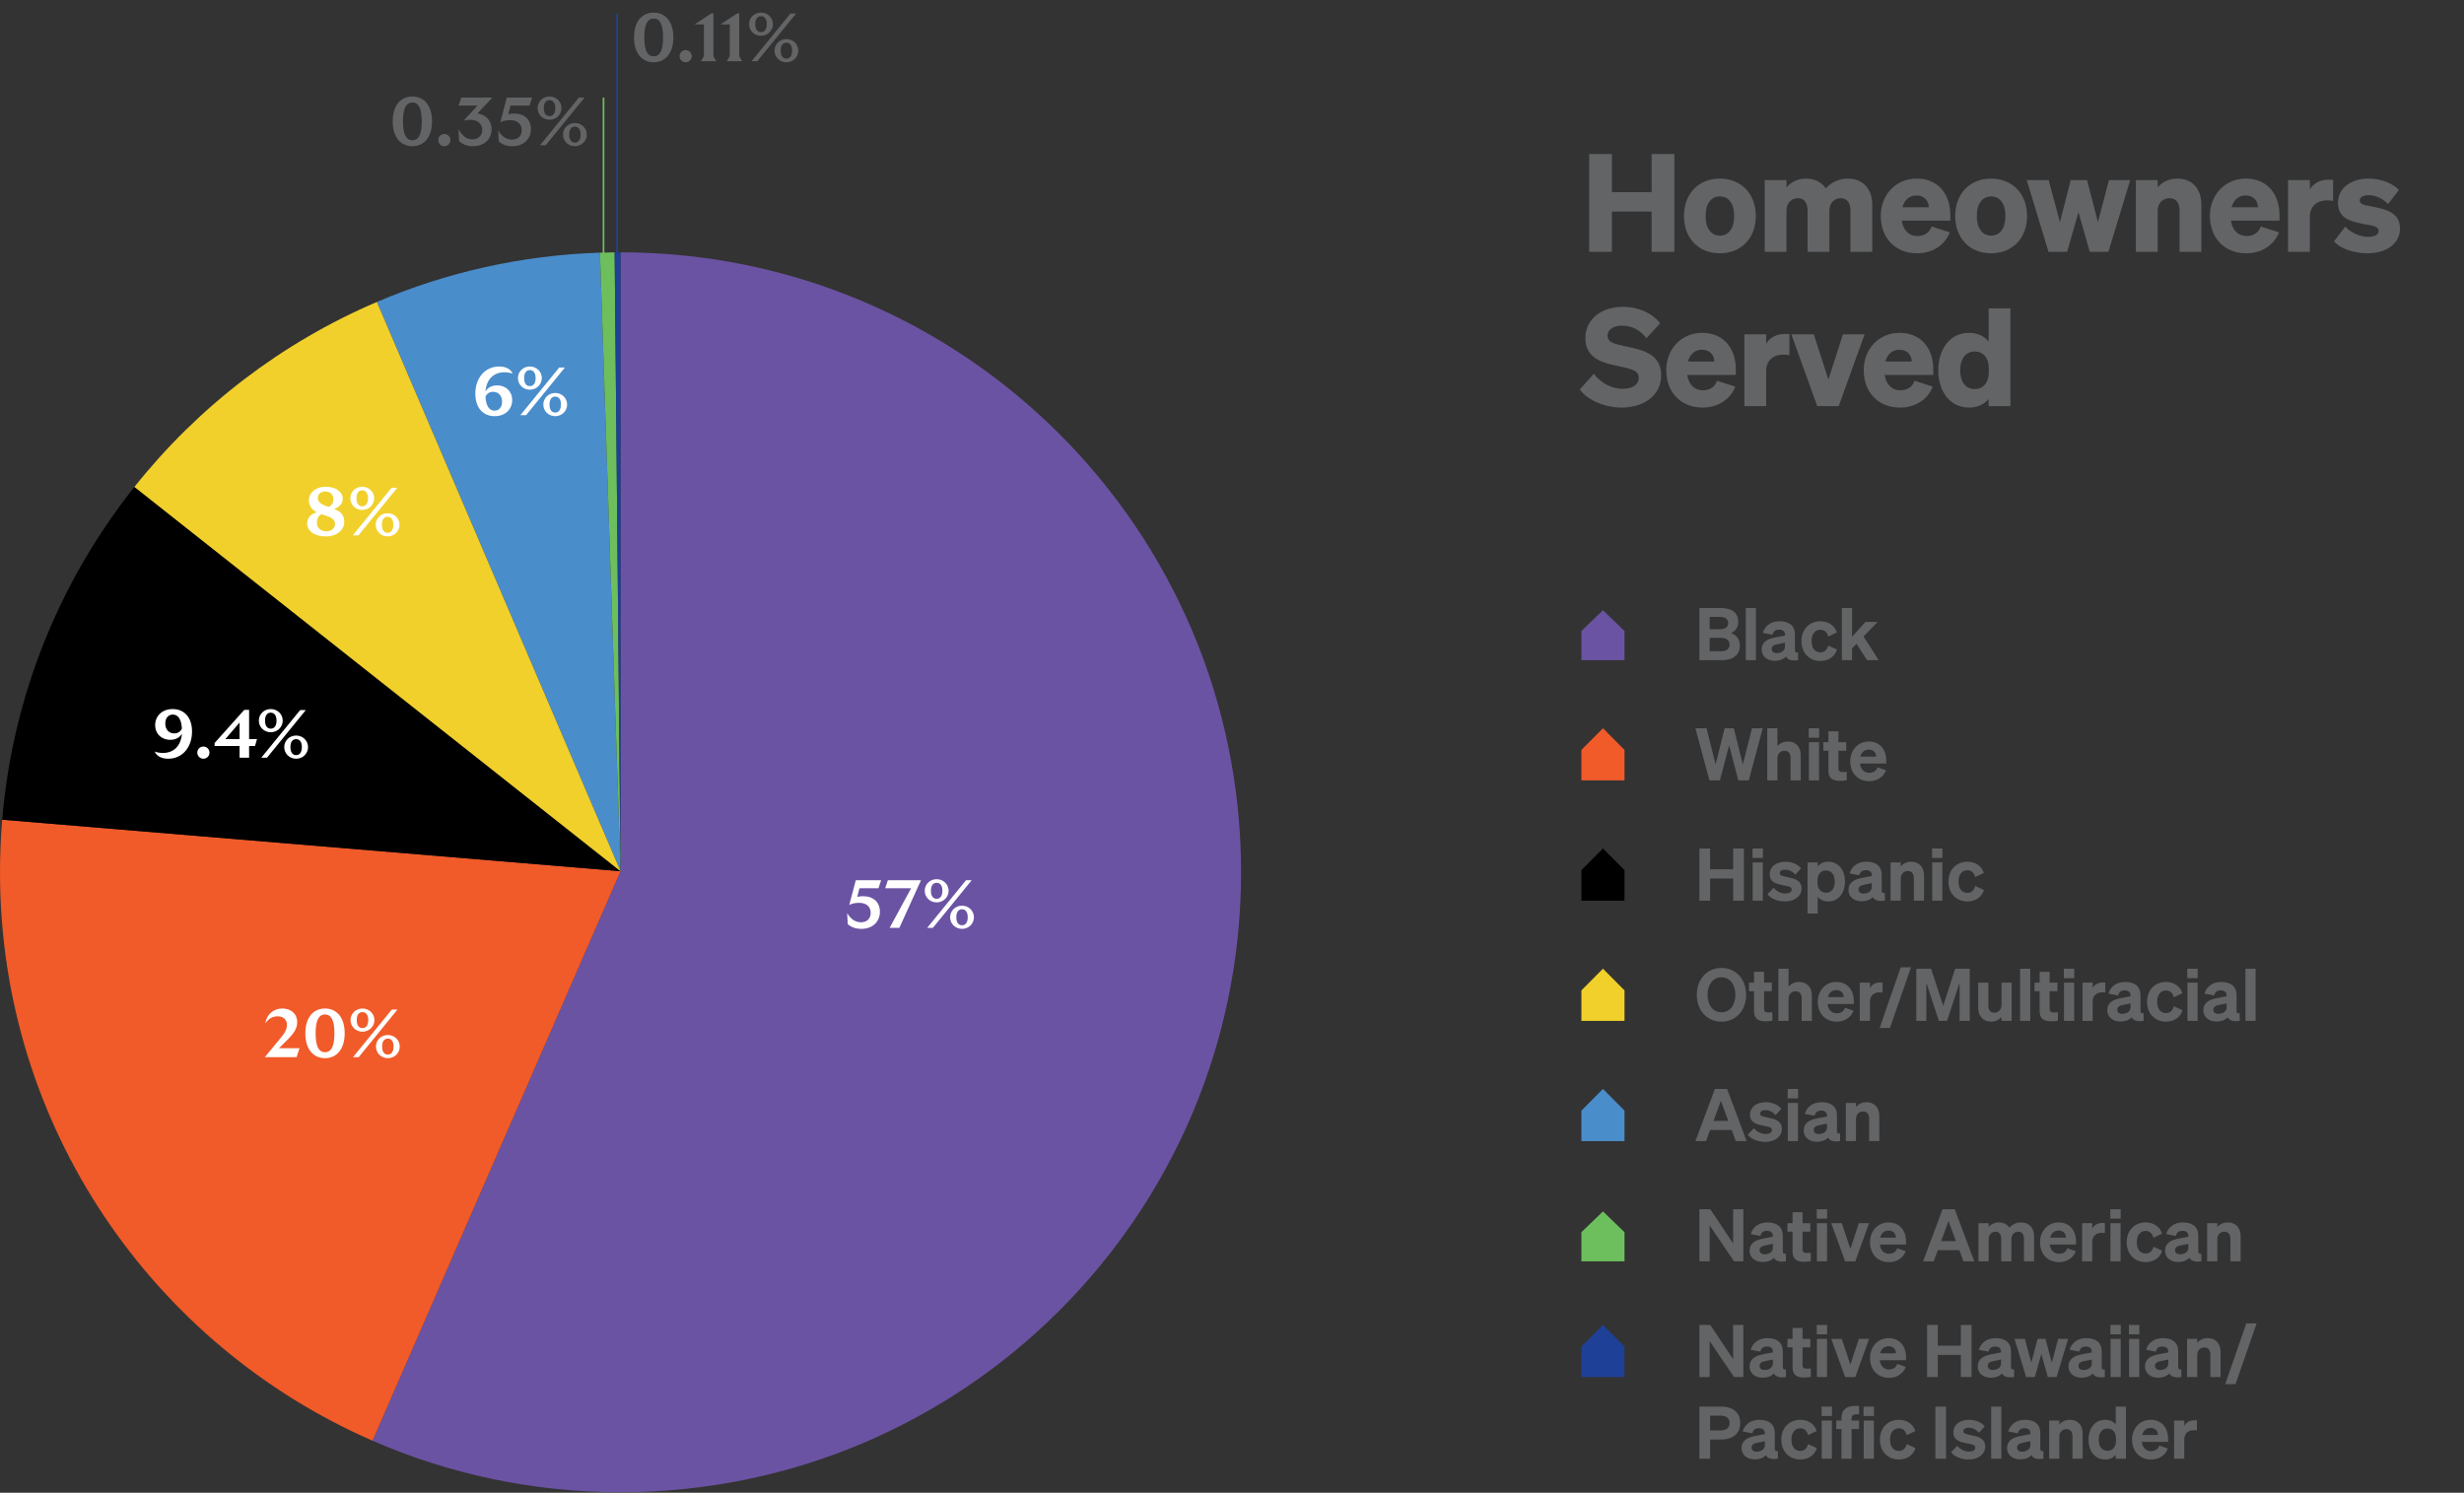 <svg width="1086" height="658" viewBox="0 0 1086 658" fill="none" xmlns="http://www.w3.org/2000/svg">
<rect x="0" y="0" width="1086" height="658" fill="#333333" stroke="none"/>
<path d="M697 593.558V607H716V593.558L706.5 584L697 593.558Z" fill="#1F4097"/>
<path d="M768.376 584.024V607H764.28L753.528 591.16V607H749.016V584.024H753.784L763.864 599.096V584.024H768.376ZM776.838 607.288C773.542 607.288 771.11 605.304 771.11 602.328C771.11 598.968 773.798 597.56 777.19 596.952L781.382 596.152V595.896C781.382 594.456 780.646 593.56 778.79 593.56C777.126 593.56 776.262 594.296 775.878 595.8L771.622 595C772.39 592.152 774.95 589.848 778.95 589.848C783.206 589.848 785.766 591.8 785.766 595.704V602.584C785.766 603.48 786.15 603.768 787.142 603.64V607C784.294 607.416 782.566 606.84 781.83 605.432C780.742 606.616 779.046 607.288 776.838 607.288ZM781.382 601.016V599.288L778.086 599.96C776.614 600.248 775.526 600.728 775.526 602.072C775.526 603.224 776.39 603.896 777.734 603.896C779.622 603.896 781.382 602.904 781.382 601.016ZM790.054 602.616V593.912H787.814V590.168H790.054V585.368H794.47V590.168H797.894V593.912H794.47V601.688C794.47 603.128 795.27 603.32 796.582 603.32C797.222 603.32 797.542 603.288 798.118 603.224V606.936C797.318 607.096 796.358 607.192 795.238 607.192C791.846 607.192 790.054 606.072 790.054 602.616ZM800.73 588.184V584.024H805.306V588.184H800.73ZM805.274 590.168V607H800.794V590.168H805.274ZM817.718 607H813.238L807.126 590.168H811.766L815.542 601.56L819.286 590.168H823.798L817.718 607ZM832.56 607.352C827.6 607.352 824.208 603.8 824.208 598.584C824.208 593.624 827.632 589.848 832.4 589.848C837.392 589.848 840.08 593.56 840.08 598.264V599.576H828.496C828.816 602.136 830.384 603.672 832.592 603.672C834.32 603.672 835.696 602.84 836.208 601.208L839.984 602.552C838.768 605.624 835.92 607.352 832.56 607.352ZM832.368 593.432C830.576 593.432 829.2 594.488 828.656 596.536H835.632C835.6 594.872 834.544 593.432 832.368 593.432ZM864.24 584.024H868.944V607H864.24V597.24H854.064V607H849.36V584.024H854.064V593.176H864.24V584.024ZM877.401 607.288C874.105 607.288 871.673 605.304 871.673 602.328C871.673 598.968 874.361 597.56 877.753 596.952L881.945 596.152V595.896C881.945 594.456 881.209 593.56 879.353 593.56C877.689 593.56 876.825 594.296 876.441 595.8L872.185 595C872.953 592.152 875.513 589.848 879.513 589.848C883.769 589.848 886.329 591.8 886.329 595.704V602.584C886.329 603.48 886.713 603.768 887.705 603.64V607C884.857 607.416 883.129 606.84 882.393 605.432C881.305 606.616 879.609 607.288 877.401 607.288ZM881.945 601.016V599.288L878.649 599.96C877.177 600.248 876.089 600.728 876.089 602.072C876.089 603.224 876.953 603.896 878.297 603.896C880.185 603.896 881.945 602.904 881.945 601.016ZM898.051 590.168H901.539L904.323 600.696L907.139 590.168H911.523L906.435 607H902.563L899.715 596.824L896.867 607H892.995L887.907 590.168H892.451L895.299 600.696L898.051 590.168ZM917.401 607.288C914.105 607.288 911.673 605.304 911.673 602.328C911.673 598.968 914.361 597.56 917.753 596.952L921.945 596.152V595.896C921.945 594.456 921.209 593.56 919.353 593.56C917.689 593.56 916.825 594.296 916.441 595.8L912.185 595C912.953 592.152 915.513 589.848 919.513 589.848C923.769 589.848 926.329 591.8 926.329 595.704V602.584C926.329 603.48 926.713 603.768 927.705 603.64V607C924.857 607.416 923.129 606.84 922.393 605.432C921.305 606.616 919.609 607.288 917.401 607.288ZM921.945 601.016V599.288L918.649 599.96C917.177 600.248 916.089 600.728 916.089 602.072C916.089 603.224 916.953 603.896 918.297 603.896C920.185 603.896 921.945 602.904 921.945 601.016ZM930.167 588.184V584.024H934.743V588.184H930.167ZM934.711 590.168V607H930.231V590.168H934.711ZM938.323 588.184V584.024H942.899V588.184H938.323ZM942.867 590.168V607H938.387V590.168H942.867ZM951.12 607.288C947.824 607.288 945.392 605.304 945.392 602.328C945.392 598.968 948.08 597.56 951.472 596.952L955.664 596.152V595.896C955.664 594.456 954.928 593.56 953.072 593.56C951.408 593.56 950.544 594.296 950.16 595.8L945.904 595C946.672 592.152 949.232 589.848 953.232 589.848C957.488 589.848 960.048 591.8 960.048 595.704V602.584C960.048 603.48 960.432 603.768 961.424 603.64V607C958.576 607.416 956.848 606.84 956.112 605.432C955.024 606.616 953.328 607.288 951.12 607.288ZM955.664 601.016V599.288L952.368 599.96C950.896 600.248 949.808 600.728 949.808 602.072C949.808 603.224 950.672 603.896 952.016 603.896C953.904 603.896 955.664 602.904 955.664 601.016ZM963.95 607V590.168H968.43V591.896C969.358 590.808 970.894 589.848 973.038 589.848C976.558 589.848 978.702 592.248 978.702 595.896V607H974.222V597.176C974.222 595.288 973.454 593.944 971.534 593.944C969.966 593.944 968.43 595.064 968.43 597.272V607H963.95ZM980.758 610.136L990.038 583.384H994.582L985.302 610.136H980.758ZM753.72 634.552V643H749.016V620.024H758.424C763.704 620.024 767 622.52 767 627.288C767 632.024 763.704 634.552 758.424 634.552H753.72ZM753.72 630.552H758.168C760.92 630.552 762.328 629.336 762.328 627.288C762.328 625.208 760.92 624.024 758.168 624.024H753.72V630.552ZM773.307 643.288C770.011 643.288 767.579 641.304 767.579 638.328C767.579 634.968 770.267 633.56 773.659 632.952L777.851 632.152V631.896C777.851 630.456 777.115 629.56 775.259 629.56C773.595 629.56 772.731 630.296 772.347 631.8L768.091 631C768.859 628.152 771.419 625.848 775.419 625.848C779.675 625.848 782.235 627.8 782.235 631.704V638.584C782.235 639.48 782.619 639.768 783.611 639.64V643C780.763 643.416 779.035 642.84 778.299 641.432C777.211 642.616 775.515 643.288 773.307 643.288ZM777.851 637.016V635.288L774.555 635.96C773.083 636.248 771.995 636.728 771.995 638.072C771.995 639.224 772.859 639.896 774.203 639.896C776.091 639.896 777.851 638.904 777.851 637.016ZM789.562 634.584C789.562 637.752 791.13 639.576 793.498 639.576C795.354 639.576 796.474 638.296 796.89 636.568L800.762 638.296C799.994 641.048 797.37 643.352 793.466 643.352C788.57 643.352 785.114 639.8 785.114 634.584C785.114 629.4 788.57 625.848 793.466 625.848C797.338 625.848 799.898 628.088 800.698 630.808L796.89 632.6C796.474 630.872 795.354 629.592 793.498 629.592C791.13 629.592 789.562 631.448 789.562 634.584ZM802.855 624.184V620.024H807.431V624.184H802.855ZM807.399 626.168V643H802.919V626.168H807.399ZM819.395 619.768V623.448C818.979 623.416 818.723 623.416 818.243 623.416C816.835 623.416 816.099 623.832 816.099 625.496V626.168H819.363V629.912H816.099V643H811.619V629.912H809.347V626.168H811.619V625.24C811.619 621.688 813.539 619.704 817.667 619.704C818.307 619.704 818.691 619.704 819.395 619.768ZM821.355 624.184V620.024H825.931V624.184H821.355ZM825.899 626.168V643H821.419V626.168H825.899ZM833.031 634.584C833.031 637.752 834.599 639.576 836.967 639.576C838.823 639.576 839.943 638.296 840.359 636.568L844.231 638.296C843.463 641.048 840.839 643.352 836.935 643.352C832.039 643.352 828.583 639.8 828.583 634.584C828.583 629.4 832.039 625.848 836.935 625.848C840.807 625.848 843.367 628.088 844.167 630.808L840.359 632.6C839.943 630.872 838.823 629.592 836.967 629.592C834.599 629.592 833.031 631.448 833.031 634.584ZM857.72 620.024V643H853.016V620.024H857.72ZM859.911 640.152L862.695 637.304C863.847 638.872 865.895 639.864 867.783 639.864C869.287 639.864 870.599 639.352 870.599 638.136C870.599 636.856 869.351 636.696 866.663 636.184C863.943 635.64 860.935 634.936 860.935 631.32C860.935 628.088 863.783 625.848 867.815 625.848C870.791 625.848 873.447 627.064 874.759 628.76L872.199 631.576C871.079 630.136 869.447 629.336 867.687 629.336C866.279 629.336 865.351 629.944 865.351 630.872C865.351 631.96 866.471 632.152 868.551 632.568C871.495 633.176 874.983 633.848 874.983 637.656C874.983 641.176 871.719 643.352 867.687 643.352C864.647 643.352 861.447 642.232 859.911 640.152ZM882.086 620.024V643H877.606V620.024H882.086ZM890.338 643.288C887.042 643.288 884.61 641.304 884.61 638.328C884.61 634.968 887.298 633.56 890.69 632.952L894.882 632.152V631.896C894.882 630.456 894.146 629.56 892.29 629.56C890.626 629.56 889.762 630.296 889.378 631.8L885.122 631C885.89 628.152 888.45 625.848 892.45 625.848C896.706 625.848 899.266 627.8 899.266 631.704V638.584C899.266 639.48 899.65 639.768 900.642 639.64V643C897.794 643.416 896.066 642.84 895.33 641.432C894.242 642.616 892.546 643.288 890.338 643.288ZM894.882 637.016V635.288L891.586 635.96C890.114 636.248 889.026 636.728 889.026 638.072C889.026 639.224 889.89 639.896 891.234 639.896C893.122 639.896 894.882 638.904 894.882 637.016ZM903.169 643V626.168H907.649V627.896C908.577 626.808 910.113 625.848 912.257 625.848C915.777 625.848 917.921 628.248 917.921 631.896V643H913.441V633.176C913.441 631.288 912.673 629.944 910.753 629.944C909.185 629.944 907.649 631.064 907.649 633.272V643H903.169ZM927.816 643.352C923.176 643.352 920.488 639.384 920.488 634.584C920.488 629.816 923.176 625.848 927.816 625.848C929.928 625.848 931.528 626.68 932.52 627.896V620.024H937V643H932.52V641.272C931.528 642.52 929.928 643.352 927.816 643.352ZM932.616 634.136C932.616 631.256 931.016 629.688 928.872 629.688C926.344 629.688 925 631.704 925 634.584C925 637.496 926.344 639.512 928.872 639.512C931.016 639.512 932.616 637.912 932.616 635.064V634.136ZM948.06 643.352C943.1 643.352 939.708 639.8 939.708 634.584C939.708 629.624 943.132 625.848 947.9 625.848C952.892 625.848 955.58 629.56 955.58 634.264V635.576H943.996C944.316 638.136 945.884 639.672 948.092 639.672C949.82 639.672 951.196 638.84 951.708 637.208L955.484 638.552C954.268 641.624 951.42 643.352 948.06 643.352ZM947.868 629.432C946.076 629.432 944.7 630.488 944.156 632.536H951.132C951.1 630.872 950.044 629.432 947.868 629.432ZM968.279 626.136V630.52C967.767 630.456 967.383 630.424 966.839 630.424C964.503 630.424 962.711 631.864 962.711 634.456V643H958.231V626.168H962.711V628.536C963.447 627.064 965.111 626.072 967.191 626.072C967.639 626.072 967.959 626.104 968.279 626.136Z" fill="#636466"/>
<path d="M697 543.143V556H716V543.143L706.5 534L697 543.143Z" fill="#6DBF5D"/>
<path d="M768.376 533.024V556H764.28L753.528 540.16V556H749.016V533.024H753.784L763.864 548.096V533.024H768.376ZM776.838 556.288C773.542 556.288 771.11 554.304 771.11 551.328C771.11 547.968 773.798 546.56 777.19 545.952L781.382 545.152V544.896C781.382 543.456 780.646 542.56 778.79 542.56C777.126 542.56 776.262 543.296 775.878 544.8L771.622 544C772.39 541.152 774.95 538.848 778.95 538.848C783.206 538.848 785.766 540.8 785.766 544.704V551.584C785.766 552.48 786.15 552.768 787.142 552.64V556C784.294 556.416 782.566 555.84 781.83 554.432C780.742 555.616 779.046 556.288 776.838 556.288ZM781.382 550.016V548.288L778.086 548.96C776.614 549.248 775.526 549.728 775.526 551.072C775.526 552.224 776.39 552.896 777.734 552.896C779.622 552.896 781.382 551.904 781.382 550.016ZM790.054 551.616V542.912H787.814V539.168H790.054V534.368H794.47V539.168H797.894V542.912H794.47V550.688C794.47 552.128 795.27 552.32 796.582 552.32C797.222 552.32 797.542 552.288 798.118 552.224V555.936C797.318 556.096 796.358 556.192 795.238 556.192C791.846 556.192 790.054 555.072 790.054 551.616ZM800.73 537.184V533.024H805.306V537.184H800.73ZM805.274 539.168V556H800.794V539.168H805.274ZM817.718 556H813.238L807.126 539.168H811.766L815.542 550.56L819.286 539.168H823.798L817.718 556ZM832.56 556.352C827.6 556.352 824.208 552.8 824.208 547.584C824.208 542.624 827.632 538.848 832.4 538.848C837.392 538.848 840.08 542.56 840.08 547.264V548.576H828.496C828.816 551.136 830.384 552.672 832.592 552.672C834.32 552.672 835.696 551.84 836.208 550.208L839.984 551.552C838.768 554.624 835.92 556.352 832.56 556.352ZM832.368 542.432C830.576 542.432 829.2 543.488 828.656 545.536H835.632C835.6 543.872 834.544 542.432 832.368 542.432ZM856.176 533.024H861.552L870.16 556H865.392L863.568 551.072H854.096L852.272 556H847.6L856.176 533.024ZM858.8 538.24L855.568 547.072H862.064L858.8 538.24ZM876.492 546.272V556H872.012V539.168H876.492V540.896C877.388 539.808 878.892 538.848 881.068 538.848C883.116 538.848 884.684 539.712 885.612 541.152C886.636 540.096 888.236 538.848 890.828 538.848C894.284 538.848 896.524 541.248 896.524 544.896V556H892.044V546.176C892.044 544.288 891.34 542.944 889.484 542.944C888.012 542.944 886.508 544.064 886.508 546.272V556H882.028V546.176C882.028 544.288 881.324 542.944 879.468 542.944C877.996 542.944 876.492 544.064 876.492 546.272ZM907.497 556.352C902.537 556.352 899.145 552.8 899.145 547.584C899.145 542.624 902.569 538.848 907.337 538.848C912.329 538.848 915.017 542.56 915.017 547.264V548.576H903.433C903.753 551.136 905.321 552.672 907.529 552.672C909.257 552.672 910.633 551.84 911.145 550.208L914.921 551.552C913.705 554.624 910.857 556.352 907.497 556.352ZM907.305 542.432C905.513 542.432 904.137 543.488 903.593 545.536H910.569C910.537 543.872 909.481 542.432 907.305 542.432ZM927.717 539.136V543.52C927.205 543.456 926.821 543.424 926.277 543.424C923.941 543.424 922.149 544.864 922.149 547.456V556H917.669V539.168H922.149V541.536C922.885 540.064 924.549 539.072 926.629 539.072C927.077 539.072 927.397 539.104 927.717 539.136ZM930.105 537.184V533.024H934.681V537.184H930.105ZM934.649 539.168V556H930.169V539.168H934.649ZM941.781 547.584C941.781 550.752 943.349 552.576 945.717 552.576C947.573 552.576 948.693 551.296 949.109 549.568L952.981 551.296C952.213 554.048 949.589 556.352 945.685 556.352C940.789 556.352 937.333 552.8 937.333 547.584C937.333 542.4 940.789 538.848 945.685 538.848C949.557 538.848 952.117 541.088 952.917 543.808L949.109 545.6C948.693 543.872 947.573 542.592 945.717 542.592C943.349 542.592 941.781 544.448 941.781 547.584ZM959.963 556.288C956.667 556.288 954.235 554.304 954.235 551.328C954.235 547.968 956.923 546.56 960.315 545.952L964.507 545.152V544.896C964.507 543.456 963.771 542.56 961.915 542.56C960.251 542.56 959.387 543.296 959.003 544.8L954.747 544C955.515 541.152 958.075 538.848 962.075 538.848C966.331 538.848 968.891 540.8 968.891 544.704V551.584C968.891 552.48 969.275 552.768 970.267 552.64V556C967.419 556.416 965.691 555.84 964.955 554.432C963.867 555.616 962.171 556.288 959.963 556.288ZM964.507 550.016V548.288L961.211 548.96C959.739 549.248 958.651 549.728 958.651 551.072C958.651 552.224 959.515 552.896 960.859 552.896C962.747 552.896 964.507 551.904 964.507 550.016ZM972.794 556V539.168H977.274V540.896C978.202 539.808 979.738 538.848 981.882 538.848C985.402 538.848 987.546 541.248 987.546 544.896V556H983.066V546.176C983.066 544.288 982.298 542.944 980.378 542.944C978.81 542.944 977.274 544.064 977.274 546.272V556H972.794Z" fill="#636466"/>
<path d="M697 489.558V503H716V489.558L706.5 480L697 489.558Z" fill="#4A8DCB"/>
<path d="M755.832 480.024H761.208L769.816 503H765.048L763.224 498.072H753.752L751.928 503H747.256L755.832 480.024ZM758.456 485.24L755.224 494.072H761.72L758.456 485.24ZM770.286 500.152L773.07 497.304C774.222 498.872 776.27 499.864 778.158 499.864C779.662 499.864 780.974 499.352 780.974 498.136C780.974 496.856 779.726 496.696 777.038 496.184C774.318 495.64 771.31 494.936 771.31 491.32C771.31 488.088 774.158 485.848 778.19 485.848C781.166 485.848 783.822 487.064 785.134 488.76L782.574 491.576C781.454 490.136 779.822 489.336 778.062 489.336C776.654 489.336 775.726 489.944 775.726 490.872C775.726 491.96 776.846 492.152 778.926 492.568C781.87 493.176 785.358 493.848 785.358 497.656C785.358 501.176 782.094 503.352 778.062 503.352C775.022 503.352 771.822 502.232 770.286 500.152ZM787.917 484.184V480.024H792.493V484.184H787.917ZM792.461 486.168V503H787.981V486.168H792.461ZM800.713 503.288C797.417 503.288 794.985 501.304 794.985 498.328C794.985 494.968 797.673 493.56 801.065 492.952L805.257 492.152V491.896C805.257 490.456 804.521 489.56 802.665 489.56C801.001 489.56 800.137 490.296 799.753 491.8L795.497 491C796.265 488.152 798.825 485.848 802.825 485.848C807.081 485.848 809.641 487.8 809.641 491.704V498.584C809.641 499.48 810.025 499.768 811.017 499.64V503C808.169 503.416 806.441 502.84 805.705 501.432C804.617 502.616 802.921 503.288 800.713 503.288ZM805.257 497.016V495.288L801.961 495.96C800.489 496.248 799.401 496.728 799.401 498.072C799.401 499.224 800.265 499.896 801.609 499.896C803.497 499.896 805.257 498.904 805.257 497.016ZM813.544 503V486.168H818.024V487.896C818.952 486.808 820.488 485.848 822.632 485.848C826.152 485.848 828.296 488.248 828.296 491.896V503H823.816V493.176C823.816 491.288 823.048 489.944 821.128 489.944C819.56 489.944 818.024 491.064 818.024 493.272V503H813.544Z" fill="#636466"/>
<path d="M697 436.558V450H716V436.558L706.5 427L697 436.558Z" fill="#F1D02B"/>
<path d="M747.864 438.512C747.864 431.568 752.408 426.672 758.744 426.672C765.048 426.672 769.592 431.568 769.592 438.512C769.592 445.456 765.048 450.352 758.744 450.352C752.408 450.352 747.864 445.456 747.864 438.512ZM764.856 438.512C764.856 433.808 762.328 430.8 758.744 430.8C755.128 430.8 752.6 433.808 752.6 438.512C752.6 443.216 755.128 446.224 758.744 446.224C762.328 446.224 764.856 443.216 764.856 438.512ZM773.085 445.616V436.912H770.845V433.168H773.085V428.368H777.501V433.168H780.925V436.912H777.501V444.688C777.501 446.128 778.301 446.32 779.613 446.32C780.253 446.32 780.573 446.288 781.149 446.224V449.936C780.349 450.096 779.389 450.192 778.269 450.192C774.877 450.192 773.085 449.072 773.085 445.616ZM783.825 450V427.024H788.305V434.896C789.233 433.808 790.769 432.848 792.913 432.848C796.433 432.848 798.577 435.248 798.577 438.896V450H794.097V440.176C794.097 438.288 793.329 436.944 791.409 436.944C789.841 436.944 788.305 438.064 788.305 440.272V450H783.825ZM809.529 450.352C804.569 450.352 801.177 446.8 801.177 441.584C801.177 436.624 804.601 432.848 809.369 432.848C814.361 432.848 817.049 436.56 817.049 441.264V442.576H805.465C805.785 445.136 807.353 446.672 809.561 446.672C811.289 446.672 812.665 445.84 813.177 444.208L816.953 445.552C815.737 448.624 812.889 450.352 809.529 450.352ZM809.337 436.432C807.545 436.432 806.169 437.488 805.625 439.536H812.601C812.569 437.872 811.513 436.432 809.337 436.432ZM829.748 433.136V437.52C829.236 437.456 828.852 437.424 828.308 437.424C825.972 437.424 824.18 438.864 824.18 441.456V450H819.7V433.168H824.18V435.536C824.916 434.064 826.58 433.072 828.66 433.072C829.108 433.072 829.428 433.104 829.748 433.136ZM828.445 453.136L837.725 426.384H842.269L832.989 453.136H828.445ZM858.146 450H854.562L849.026 433.168V450H844.61V427.024H851.138L856.45 443.376L861.73 427.024H868.162V450H863.682V433.168L858.146 450ZM886.636 433.168V450H882.156V448.272C881.228 449.36 879.756 450.352 877.612 450.352C874.124 450.352 871.884 447.952 871.884 444.304V433.168H876.364V443.312C876.364 445.168 877.196 446.384 879.052 446.384C880.62 446.384 882.156 445.232 882.156 443.056V433.168H886.636ZM894.836 427.024V450H890.356V427.024H894.836ZM898.96 445.616V436.912H896.72V433.168H898.96V428.368H903.376V433.168H906.8V436.912H903.376V444.688C903.376 446.128 904.176 446.32 905.488 446.32C906.128 446.32 906.448 446.288 907.024 446.224V449.936C906.224 450.096 905.264 450.192 904.144 450.192C900.752 450.192 898.96 449.072 898.96 445.616ZM909.636 431.184V427.024H914.212V431.184H909.636ZM914.18 433.168V450H909.7V433.168H914.18ZM927.904 433.136V437.52C927.392 437.456 927.008 437.424 926.464 437.424C924.128 437.424 922.336 438.864 922.336 441.456V450H917.856V433.168H922.336V435.536C923.072 434.064 924.736 433.072 926.816 433.072C927.264 433.072 927.584 433.104 927.904 433.136ZM934.495 450.288C931.199 450.288 928.767 448.304 928.767 445.328C928.767 441.968 931.455 440.56 934.847 439.952L939.039 439.152V438.896C939.039 437.456 938.303 436.56 936.447 436.56C934.783 436.56 933.919 437.296 933.535 438.8L929.279 438C930.047 435.152 932.607 432.848 936.607 432.848C940.863 432.848 943.423 434.8 943.423 438.704V445.584C943.423 446.48 943.807 446.768 944.799 446.64V450C941.951 450.416 940.223 449.84 939.487 448.432C938.399 449.616 936.703 450.288 934.495 450.288ZM939.039 444.016V442.288L935.743 442.96C934.271 443.248 933.183 443.728 933.183 445.072C933.183 446.224 934.047 446.896 935.391 446.896C937.279 446.896 939.039 445.904 939.039 444.016ZM950.75 441.584C950.75 444.752 952.318 446.576 954.686 446.576C956.542 446.576 957.662 445.296 958.078 443.568L961.95 445.296C961.182 448.048 958.558 450.352 954.654 450.352C949.758 450.352 946.302 446.8 946.302 441.584C946.302 436.4 949.758 432.848 954.654 432.848C958.526 432.848 961.086 435.088 961.885 437.808L958.078 439.6C957.662 437.872 956.542 436.592 954.686 436.592C952.318 436.592 950.75 438.448 950.75 441.584ZM964.042 431.184V427.024H968.618V431.184H964.042ZM968.586 433.168V450H964.106V433.168H968.586ZM976.838 450.288C973.542 450.288 971.11 448.304 971.11 445.328C971.11 441.968 973.798 440.56 977.19 439.952L981.382 439.152V438.896C981.382 437.456 980.646 436.56 978.79 436.56C977.126 436.56 976.262 437.296 975.878 438.8L971.622 438C972.39 435.152 974.95 432.848 978.95 432.848C983.206 432.848 985.766 434.8 985.766 438.704V445.584C985.766 446.48 986.15 446.768 987.142 446.64V450C984.294 450.416 982.566 449.84 981.83 448.432C980.742 449.616 979.046 450.288 976.838 450.288ZM981.382 444.016V442.288L978.086 442.96C976.614 443.248 975.526 443.728 975.526 445.072C975.526 446.224 976.39 446.896 977.734 446.896C979.622 446.896 981.382 445.904 981.382 444.016ZM994.149 427.024V450H989.669V427.024H994.149Z" fill="#636466"/>
<path d="M697 383.558V397H716V383.558L706.5 374L697 383.558Z" fill="black"/>
<path d="M763.896 374.024H768.6V397H763.896V387.24H753.72V397H749.016V374.024H753.72V383.176H763.896V374.024ZM772.417 378.184V374.024H776.993V378.184H772.417ZM776.961 380.168V397H772.481V380.168H776.961ZM778.973 394.152L781.757 391.304C782.909 392.872 784.957 393.864 786.845 393.864C788.349 393.864 789.661 393.352 789.661 392.136C789.661 390.856 788.413 390.696 785.725 390.184C783.005 389.64 779.997 388.936 779.997 385.32C779.997 382.088 782.845 379.848 786.877 379.848C789.853 379.848 792.509 381.064 793.821 382.76L791.261 385.576C790.141 384.136 788.509 383.336 786.749 383.336C785.341 383.336 784.413 383.944 784.413 384.872C784.413 385.96 785.533 386.152 787.613 386.568C790.557 387.176 794.045 387.848 794.045 391.656C794.045 395.176 790.781 397.352 786.749 397.352C783.709 397.352 780.509 396.232 778.973 394.152ZM805.853 397.352C803.741 397.352 802.141 396.52 801.149 395.272V402.696H796.669V380.168H801.149V381.896C802.141 380.68 803.741 379.848 805.853 379.848C810.493 379.848 813.181 383.816 813.181 388.584C813.181 393.384 810.493 397.352 805.853 397.352ZM801.053 388.136V389.064C801.053 391.912 802.653 393.512 804.797 393.512C807.325 393.512 808.669 391.496 808.669 388.584C808.669 385.704 807.325 383.688 804.797 383.688C802.653 383.688 801.053 385.256 801.053 388.136ZM820.432 397.288C817.136 397.288 814.704 395.304 814.704 392.328C814.704 388.968 817.392 387.56 820.784 386.952L824.976 386.152V385.896C824.976 384.456 824.24 383.56 822.384 383.56C820.72 383.56 819.856 384.296 819.472 385.8L815.216 385C815.984 382.152 818.544 379.848 822.544 379.848C826.8 379.848 829.36 381.8 829.36 385.704V392.584C829.36 393.48 829.744 393.768 830.736 393.64V397C827.888 397.416 826.16 396.84 825.424 395.432C824.336 396.616 822.64 397.288 820.432 397.288ZM824.976 391.016V389.288L821.68 389.96C820.208 390.248 819.12 390.728 819.12 392.072C819.12 393.224 819.984 393.896 821.328 393.896C823.216 393.896 824.976 392.904 824.976 391.016ZM833.262 397V380.168H837.742V381.896C838.67 380.808 840.206 379.848 842.35 379.848C845.87 379.848 848.014 382.248 848.014 385.896V397H843.534V387.176C843.534 385.288 842.766 383.944 840.846 383.944C839.278 383.944 837.742 385.064 837.742 387.272V397H833.262ZM851.542 378.184V374.024H856.118V378.184H851.542ZM856.086 380.168V397H851.606V380.168H856.086ZM863.218 388.584C863.218 391.752 864.786 393.576 867.154 393.576C869.01 393.576 870.13 392.296 870.546 390.568L874.418 392.296C873.65 395.048 871.026 397.352 867.122 397.352C862.226 397.352 858.77 393.8 858.77 388.584C858.77 383.4 862.226 379.848 867.122 379.848C870.994 379.848 873.554 382.088 874.354 384.808L870.546 386.6C870.13 384.872 869.01 383.592 867.154 383.592C864.786 383.592 863.218 385.448 863.218 388.584Z" fill="#636466"/>
<path d="M697 330.558V344H716V330.558L706.5 321L697 330.558Z" fill="#F15A29"/>
<path d="M760.12 321.024H764.184L768.152 336.96L772.184 321.024H776.92L770.776 344H766.168L762.104 328.544L758.04 344H753.432L747.256 321.024H752.152L756.152 336.96L760.12 321.024ZM778.919 344V321.024H783.399V328.896C784.327 327.808 785.863 326.848 788.007 326.848C791.527 326.848 793.671 329.248 793.671 332.896V344H789.191V334.176C789.191 332.288 788.423 330.944 786.503 330.944C784.935 330.944 783.399 332.064 783.399 334.272V344H778.919ZM797.198 325.184V321.024H801.774V325.184H797.198ZM801.742 327.168V344H797.262V327.168H801.742ZM805.867 339.616V330.912H803.627V327.168H805.867V322.368H810.283V327.168H813.707V330.912H810.283V338.688C810.283 340.128 811.083 340.32 812.395 340.32C813.035 340.32 813.355 340.288 813.931 340.224V343.936C813.131 344.096 812.171 344.192 811.051 344.192C807.659 344.192 805.867 343.072 805.867 339.616ZM823.841 344.352C818.881 344.352 815.489 340.8 815.489 335.584C815.489 330.624 818.913 326.848 823.681 326.848C828.673 326.848 831.361 330.56 831.361 335.264V336.576H819.777C820.097 339.136 821.665 340.672 823.873 340.672C825.601 340.672 826.977 339.84 827.489 338.208L831.265 339.552C830.049 342.624 827.201 344.352 823.841 344.352ZM823.649 330.432C821.857 330.432 820.481 331.488 819.937 333.536H826.913C826.881 331.872 825.825 330.432 823.649 330.432Z" fill="#636466"/>
<path d="M697 278.143V291H716V278.143L706.5 269L697 278.143Z" fill="#6B53A3"/>
<path d="M749.016 291V268.024H758.488C763.48 268.024 766.136 270.2 766.136 274.136C766.136 276.888 764.504 278.392 762.936 279.064C765.24 279.832 766.84 281.784 766.84 284.568C766.84 288.6 763.928 291 759.064 291H749.016ZM753.528 277.368H758.04C760.376 277.368 761.688 276.472 761.688 274.648C761.688 272.856 760.376 271.928 758.04 271.928H753.528V277.368ZM753.528 281.176V287.064H758.744C761.048 287.064 762.296 285.88 762.296 284.12C762.296 282.392 761.048 281.176 758.744 281.176H753.528ZM773.93 268.024V291H769.45V268.024H773.93ZM782.182 291.288C778.886 291.288 776.454 289.304 776.454 286.328C776.454 282.968 779.142 281.56 782.534 280.952L786.726 280.152V279.896C786.726 278.456 785.99 277.56 784.134 277.56C782.47 277.56 781.606 278.296 781.222 279.8L776.966 279C777.734 276.152 780.294 273.848 784.294 273.848C788.55 273.848 791.11 275.8 791.11 279.704V286.584C791.11 287.48 791.494 287.768 792.486 287.64V291C789.638 291.416 787.91 290.84 787.174 289.432C786.086 290.616 784.39 291.288 782.182 291.288ZM786.726 285.016V283.288L783.43 283.96C781.958 284.248 780.87 284.728 780.87 286.072C780.87 287.224 781.734 287.896 783.078 287.896C784.966 287.896 786.726 286.904 786.726 285.016ZM798.437 282.584C798.437 285.752 800.005 287.576 802.373 287.576C804.229 287.576 805.349 286.296 805.765 284.568L809.637 286.296C808.869 289.048 806.245 291.352 802.341 291.352C797.445 291.352 793.989 287.8 793.989 282.584C793.989 277.4 797.445 273.848 802.341 273.848C806.213 273.848 808.773 276.088 809.573 278.808L805.765 280.6C805.349 278.872 804.229 277.592 802.373 277.592C800.005 277.592 798.437 279.448 798.437 282.584ZM816.274 268.024V280.696L822.162 274.168H827.538L821.362 280.568L828.017 291H822.898L818.258 283.8L816.274 285.848V291H811.794V268.024H816.274Z" fill="#636466"/>
<path d="M727.96 67.92H737.98V111H727.96V93.24H710.44V111H700.42V67.92H710.44V84.72H727.96V67.92ZM773.874 95.22C773.874 105.06 767.334 111.66 758.034 111.66C748.674 111.66 742.194 105.06 742.194 95.22C742.194 85.38 748.674 78.72 758.034 78.72C767.334 78.72 773.874 85.38 773.874 95.22ZM751.734 95.22C751.734 100.74 754.194 103.86 758.034 103.86C761.874 103.86 764.334 100.74 764.334 95.22C764.334 89.7 761.874 86.58 758.034 86.58C754.194 86.58 751.734 89.7 751.734 95.22ZM787.387 92.94V111H777.787V79.38H787.387V82.56C789.127 80.52 792.007 78.72 796.027 78.72C799.807 78.72 802.927 80.34 804.727 83.04C806.527 81.06 809.647 78.72 814.507 78.72C820.927 78.72 825.187 83.22 825.187 90.12V111H815.587V92.88C815.587 89.7 814.327 87.36 811.267 87.36C808.747 87.36 806.287 89.22 806.287 92.94V111H796.687V92.88C796.687 89.7 795.487 87.36 792.367 87.36C789.847 87.36 787.387 89.22 787.387 92.94ZM844.963 111.66C835.423 111.66 828.943 105 828.943 95.16C828.943 85.8 835.663 78.72 844.783 78.72C854.383 78.72 859.603 85.8 859.603 94.74V97.26H838.183C838.843 101.58 841.423 104.04 845.083 104.04C848.083 104.04 850.423 102.6 851.323 99.84L859.363 102.42C857.023 108.48 851.263 111.66 844.963 111.66ZM844.663 86.16C841.723 86.16 839.443 87.9 838.483 91.38H850.123C850.063 88.56 848.203 86.16 844.663 86.16ZM893.422 95.22C893.422 105.06 886.882 111.66 877.582 111.66C868.222 111.66 861.742 105.06 861.742 95.22C861.742 85.38 868.222 78.72 877.582 78.72C886.882 78.72 893.422 85.38 893.422 95.22ZM871.282 95.22C871.282 100.74 873.742 103.86 877.582 103.86C881.422 103.86 883.882 100.74 883.882 95.22C883.882 89.7 881.422 86.58 877.582 86.58C873.742 86.58 871.282 89.7 871.282 95.22ZM912.657 79.38H919.857L924.657 97.92L929.517 79.38H938.877L929.277 111H921.057L916.077 93.48L911.097 111H902.877L893.277 79.38H902.937L907.917 97.92L912.657 79.38ZM941.383 111V79.38H950.983V82.56C952.723 80.52 955.663 78.72 959.683 78.72C966.163 78.72 970.243 83.22 970.243 90.12V111H960.643V92.88C960.643 89.7 959.323 87.36 956.203 87.36C953.563 87.36 950.983 89.22 950.983 92.94V111H941.383ZM990.044 111.66C980.504 111.66 974.024 105 974.024 95.16C974.024 85.8 980.744 78.72 989.864 78.72C999.464 78.72 1004.68 85.8 1004.68 94.74V97.26H983.264C983.924 101.58 986.504 104.04 990.164 104.04C993.164 104.04 995.504 102.6 996.404 99.84L1004.44 102.42C1002.1 108.48 996.344 111.66 990.044 111.66ZM989.744 86.16C986.804 86.16 984.524 87.9 983.564 91.38H995.204C995.144 88.56 993.284 86.16 989.744 86.16ZM1028.31 79.32V88.56C1027.29 88.38 1026.57 88.32 1025.49 88.32C1021.35 88.32 1018.05 90.9 1018.05 95.46V111H1008.45V79.38H1018.05V83.52C1019.49 81 1022.55 79.2 1026.21 79.2C1027.11 79.2 1027.71 79.26 1028.31 79.32ZM1028.7 106.38L1033.68 99.9C1036.26 102.72 1040.34 104.4 1043.76 104.4C1046.28 104.4 1048.38 103.56 1048.38 101.88C1048.38 99.78 1046.28 99.54 1041.24 98.64C1036.02 97.62 1030.44 96.24 1030.44 89.4C1030.44 82.98 1036.14 78.72 1043.94 78.72C1049.64 78.72 1054.68 80.88 1057.32 83.76L1052.52 89.94C1050.12 87.42 1047 86.04 1043.88 86.04C1041.54 86.04 1040.04 86.94 1040.04 88.38C1040.04 90.12 1041.9 90.36 1045.74 91.08C1051.44 92.22 1057.8 93.6 1057.8 100.74C1057.8 107.64 1051.44 111.66 1043.4 111.66C1037.88 111.66 1031.64 109.8 1028.7 106.38ZM696.28 171.68L702.46 164.78C705.82 169.1 710.56 171.38 715.18 171.38C719.32 171.38 722.26 169.7 722.26 166.46C722.26 163.04 718.6 162.56 712.06 161.12C705.7 159.74 698.74 157.64 698.74 149C698.74 140.54 706.06 135.26 715.24 135.26C722.68 135.26 728.56 138.44 731.74 142.46L725.68 149.06C723.04 145.7 719.5 143.54 714.94 143.54C711.16 143.54 708.52 145.22 708.52 147.98C708.52 150.98 711.46 151.58 716.98 152.78C723.76 154.22 732.16 155.96 732.16 165.44C732.16 174.44 724.3 179.66 714.76 179.66C707.62 179.66 699.82 176.6 696.28 171.68ZM750.421 179.66C740.881 179.66 734.401 173 734.401 163.16C734.401 153.8 741.121 146.72 750.241 146.72C759.841 146.72 765.061 153.8 765.061 162.74V165.26H743.641C744.301 169.58 746.881 172.04 750.541 172.04C753.541 172.04 755.881 170.6 756.781 167.84L764.821 170.42C762.481 176.48 756.721 179.66 750.421 179.66ZM750.121 154.16C747.181 154.16 744.901 155.9 743.941 159.38H755.581C755.521 156.56 753.661 154.16 750.121 154.16ZM788.682 147.32V156.56C787.662 156.38 786.942 156.32 785.862 156.32C781.722 156.32 778.422 158.9 778.422 163.46V179H768.822V147.38H778.422V151.52C779.862 149 782.922 147.2 786.582 147.2C787.482 147.2 788.082 147.26 788.682 147.32ZM810.416 179H800.936L789.536 147.38H799.436L805.856 167.3L812.276 147.38H821.816L810.416 179ZM837.449 179.66C827.909 179.66 821.429 173 821.429 163.16C821.429 153.8 828.149 146.72 837.269 146.72C846.869 146.72 852.089 153.8 852.089 162.74V165.26H830.669C831.329 169.58 833.909 172.04 837.569 172.04C840.569 172.04 842.909 170.6 843.809 167.84L851.849 170.42C849.509 176.48 843.749 179.66 837.449 179.66ZM837.149 154.16C834.209 154.16 831.929 155.9 830.969 159.38H842.609C842.549 156.56 840.689 154.16 837.149 154.16ZM867.908 179.66C859.208 179.66 854.288 172.22 854.288 163.22C854.288 154.16 859.208 146.72 867.908 146.72C871.688 146.72 874.688 148.28 876.488 150.56V135.92H886.088V179H876.488V175.88C874.688 178.1 871.688 179.66 867.908 179.66ZM876.548 162.38C876.548 157.58 873.968 154.94 870.368 154.94C866.168 154.94 863.948 158.36 863.948 163.22C863.948 168.08 866.168 171.5 870.368 171.5C873.968 171.5 876.548 168.8 876.548 164.06V162.38Z" fill="#636466"/>
<path fill-rule="evenodd" clip-rule="evenodd" d="M166.103 133.102L273.5 384.044L264.433 111.375C229.619 112.509 196.45 120.143 166.103 133.102Z" fill="#4A8DCB"/>
<path fill-rule="evenodd" clip-rule="evenodd" d="M273.5 111.228V384.044L164.201 635.077C197.676 649.675 234.642 657.772 273.5 657.772C424.55 657.772 547 535.424 547 384.5C547 233.576 424.55 111.228 273.5 111.228Z" fill="#6B53A3"/>
<path fill-rule="evenodd" clip-rule="evenodd" d="M164.201 635.077C67.552 592.931 0 496.598 0 384.5C0 376.697 0.327 368.971 0.969 361.333L273.5 384.044L164.201 635.077Z" fill="#F15A29"/>
<path fill-rule="evenodd" clip-rule="evenodd" d="M0.969 361.333C5.607 306.134 26.665 255.602 59.247 214.63L273.5 384.044L0.969 361.333Z" fill="black"/>
<path fill-rule="evenodd" clip-rule="evenodd" d="M166.103 133.102L273.5 384.044L59.247 214.63C87.344 179.3 124.009 151.078 166.103 133.102Z" fill="#F1D02B"/>
<path fill-rule="evenodd" clip-rule="evenodd" d="M270.908 111.24L273.5 384.044L264.433 111.375C266.585 111.305 268.743 111.26 270.908 111.24Z" fill="#6DBF5D"/>
<path fill-rule="evenodd" clip-rule="evenodd" d="M270.908 111.24L273.5 384.044V111.228C273.5 111.228 273.5 111.228 273.5 111.228C272.635 111.228 271.771 111.232 270.908 111.24Z" fill="#1F4097"/>
<path d="M272 112L272 6" stroke="#1F4097" stroke-width="0.75"/>
<path d="M266 112L266 43" stroke="#6DBF5D" stroke-width="0.75"/>
<path d="M218.08 183.45C212.74 183.45 209.5 179.58 209.5 173.55C209.5 166.56 213.79 161.55 220.03 161.55C223.03 161.55 225.19 162.78 225.94 164.73C224.95 164.31 223.69 164.1 222.31 164.1C217.57 164.1 214.36 167.22 213.97 172.59C214.99 170.82 216.73 169.89 219.1 169.89C223.12 169.89 225.76 172.71 225.76 176.28C225.76 180.57 222.49 183.45 218.08 183.45ZM213.97 174.87C214.18 178.89 215.62 181.02 217.96 181.02C219.91 181.02 221.29 179.52 221.29 177.09C221.29 174.51 219.79 172.71 217.3 172.71C215.74 172.71 214.57 173.52 213.97 174.87ZM229.356 183L246.486 162H248.976L231.876 183H229.356ZM228.276 166.65C228.276 163.8 230.586 161.55 233.526 161.55C236.466 161.55 238.806 163.8 238.806 166.65C238.806 169.47 236.466 171.78 233.526 171.78C230.586 171.78 228.276 169.5 228.276 166.65ZM231.006 166.65C231.006 169.08 232.056 170.19 233.526 170.19C234.996 170.19 236.076 169.08 236.076 166.65C236.076 164.25 234.996 163.14 233.526 163.14C232.056 163.14 231.006 164.25 231.006 166.65ZM239.466 178.32C239.466 175.5 241.776 173.22 244.716 173.22C247.656 173.22 249.966 175.5 249.966 178.32C249.966 181.17 247.656 183.45 244.716 183.45C241.776 183.45 239.466 181.17 239.466 178.32ZM242.196 178.32C242.196 180.75 243.246 181.86 244.716 181.86C246.156 181.86 247.236 180.75 247.236 178.32C247.236 175.92 246.186 174.81 244.716 174.81C243.246 174.81 242.196 175.92 242.196 178.32Z" fill="white"/>
<path d="M379.68 409.45C377.22 409.45 375.24 408.76 373.65 407.38L373.38 402.52C375.09 405.34 377.16 406.54 379.5 406.54C382.14 406.54 383.76 404.86 383.76 402.37C383.76 399.64 381.81 397.96 378.63 397.96C376.98 397.96 375.36 398.32 374.31 398.89L377.19 388H388.35L387.18 391.54H378.81L377.82 395.35C378.51 395.17 379.41 395.05 380.34 395.05C384.99 395.05 387.81 397.69 387.81 401.89C387.81 406.42 384.39 409.45 379.68 409.45ZM392.099 409L401.579 391.54H390.149L391.319 388H405.929L396.389 409H392.099ZM408.649 409L425.779 388H428.269L411.169 409H408.649ZM407.569 392.65C407.569 389.8 409.879 387.55 412.819 387.55C415.759 387.55 418.099 389.8 418.099 392.65C418.099 395.47 415.759 397.78 412.819 397.78C409.879 397.78 407.569 395.5 407.569 392.65ZM410.299 392.65C410.299 395.08 411.349 396.19 412.819 396.19C414.289 396.19 415.369 395.08 415.369 392.65C415.369 390.25 414.289 389.14 412.819 389.14C411.349 389.14 410.299 390.25 410.299 392.65ZM418.759 404.32C418.759 401.5 421.069 399.22 424.009 399.22C426.949 399.22 429.259 401.5 429.259 404.32C429.259 407.17 426.949 409.45 424.009 409.45C421.069 409.45 418.759 407.17 418.759 404.32ZM421.489 404.32C421.489 406.75 422.539 407.86 424.009 407.86C425.449 407.86 426.529 406.75 426.529 404.32C426.529 401.92 425.479 400.81 424.009 400.81C422.539 400.81 421.489 401.92 421.489 404.32Z" fill="white"/>
<path d="M288.11 27.45C282.89 27.45 279.44 23.4 279.44 16.5C279.44 9.57 282.89 5.55 288.11 5.55C293.33 5.55 296.78 9.57 296.78 16.5C296.78 23.4 293.3 27.45 288.11 27.45ZM283.97 16.5C283.97 22.17 285.32 24.81 288.11 24.81C290.9 24.81 292.25 22.17 292.25 16.5C292.25 10.83 290.9 8.19 288.11 8.19C285.32 8.19 283.97 10.83 283.97 16.5ZM302.18 27.45C300.71 27.45 299.51 26.22 299.51 24.78C299.51 23.25 300.71 22.08 302.18 22.08C303.71 22.08 304.88 23.25 304.88 24.78C304.88 26.22 303.71 27.45 302.18 27.45ZM308.919 27C310.239 24.87 310.239 24.87 310.239 24V10.77H306.129L313.629 5.85H314.439V24.03C314.439 24.9 314.439 24.9 315.759 27H308.919ZM320.316 27C321.636 24.87 321.636 24.87 321.636 24V10.77H317.526L325.026 5.85H325.836V24.03C325.836 24.9 325.836 24.9 327.156 27H320.316ZM331.231 27L348.361 6H350.851L333.751 27H331.231ZM330.151 10.65C330.151 7.8 332.461 5.55 335.401 5.55C338.341 5.55 340.681 7.8 340.681 10.65C340.681 13.47 338.341 15.78 335.401 15.78C332.461 15.78 330.151 13.5 330.151 10.65ZM332.881 10.65C332.881 13.08 333.931 14.19 335.401 14.19C336.871 14.19 337.951 13.08 337.951 10.65C337.951 8.25 336.871 7.14 335.401 7.14C333.931 7.14 332.881 8.25 332.881 10.65ZM341.341 22.32C341.341 19.5 343.651 17.22 346.591 17.22C349.531 17.22 351.841 19.5 351.841 22.32C351.841 25.17 349.531 27.45 346.591 27.45C343.651 27.45 341.341 25.17 341.341 22.32ZM344.071 22.32C344.071 24.75 345.121 25.86 346.591 25.86C348.031 25.86 349.111 24.75 349.111 22.32C349.111 19.92 348.061 18.81 346.591 18.81C345.121 18.81 344.071 19.92 344.071 22.32Z" fill="#636466"/>
<path d="M181.751 64.45C176.531 64.45 173.081 60.4 173.081 53.5C173.081 46.57 176.531 42.55 181.751 42.55C186.971 42.55 190.421 46.57 190.421 53.5C190.421 60.4 186.941 64.45 181.751 64.45ZM177.611 53.5C177.611 59.17 178.961 61.81 181.751 61.81C184.541 61.81 185.891 59.17 185.891 53.5C185.891 47.83 184.541 45.19 181.751 45.19C178.961 45.19 177.611 47.83 177.611 53.5ZM195.82 64.45C194.35 64.45 193.15 63.22 193.15 61.78C193.15 60.25 194.35 59.08 195.82 59.08C197.35 59.08 198.52 60.25 198.52 61.78C198.52 63.22 197.35 64.45 195.82 64.45ZM208.452 64.45C205.962 64.45 203.742 63.64 202.362 62.17L202.032 56.95C203.832 59.98 205.692 61.42 208.272 61.42C210.762 61.42 212.562 59.77 212.562 57.31C212.562 54.46 210.432 52.81 207.222 52.81C206.202 52.81 205.332 52.9 204.282 53.23L210.432 46.54H202.122L203.292 43H217.032L210.432 50.02C214.272 50.59 216.672 53.26 216.672 56.98C216.672 61.36 213.342 64.45 208.452 64.45ZM225.873 64.45C223.413 64.45 221.433 63.76 219.843 62.38L219.573 57.52C221.283 60.34 223.353 61.54 225.693 61.54C228.333 61.54 229.953 59.86 229.953 57.37C229.953 54.64 228.003 52.96 224.823 52.96C223.173 52.96 221.553 53.32 220.503 53.89L223.383 43H234.543L233.373 46.54H225.003L224.013 50.35C224.703 50.17 225.603 50.05 226.533 50.05C231.183 50.05 234.003 52.69 234.003 56.89C234.003 61.42 230.583 64.45 225.873 64.45ZM238.026 64L255.156 43H257.646L240.546 64H238.026ZM236.946 47.65C236.946 44.8 239.256 42.55 242.196 42.55C245.136 42.55 247.476 44.8 247.476 47.65C247.476 50.47 245.136 52.78 242.196 52.78C239.256 52.78 236.946 50.5 236.946 47.65ZM239.676 47.65C239.676 50.08 240.726 51.19 242.196 51.19C243.666 51.19 244.746 50.08 244.746 47.65C244.746 45.25 243.666 44.14 242.196 44.14C240.726 44.14 239.676 45.25 239.676 47.65ZM248.136 59.32C248.136 56.5 250.446 54.22 253.386 54.22C256.326 54.22 258.636 56.5 258.636 59.32C258.636 62.17 256.326 64.45 253.386 64.45C250.446 64.45 248.136 62.17 248.136 59.32ZM250.866 59.32C250.866 61.75 251.916 62.86 253.386 62.86C254.826 62.86 255.906 61.75 255.906 59.32C255.906 56.92 254.856 55.81 253.386 55.81C251.916 55.81 250.866 56.92 250.866 59.32Z" fill="#636466"/>
<path d="M76.06 312.55C81.4 312.55 84.64 316.42 84.64 322.45C84.64 329.44 80.35 334.45 74.11 334.45C71.11 334.45 68.95 333.22 68.2 331.27C69.19 331.69 70.45 331.9 71.83 331.9C76.57 331.9 79.78 328.78 80.17 323.41C79.15 325.18 77.41 326.11 75.04 326.11C71.02 326.11 68.38 323.29 68.38 319.72C68.38 315.43 71.65 312.55 76.06 312.55ZM72.85 318.91C72.85 321.49 74.35 323.29 76.84 323.29C78.4 323.29 79.57 322.48 80.17 321.13C79.96 317.11 78.52 314.98 76.18 314.98C74.23 314.98 72.85 316.48 72.85 318.91ZM89.627 334.45C88.157 334.45 86.957 333.22 86.957 331.78C86.957 330.25 88.157 329.08 89.627 329.08C91.157 329.08 92.327 330.25 92.327 331.78C92.327 333.22 91.157 334.45 89.627 334.45ZM105.589 334V328.84H94.579V327.52L107.659 312.91H109.789V325.81H113.269L112.399 328.84H109.789V334H105.589ZM99.319 325.81H105.589V318.49L99.319 325.81ZM115.162 334L132.292 313H134.782L117.682 334H115.162ZM114.082 317.65C114.082 314.8 116.392 312.55 119.332 312.55C122.272 312.55 124.612 314.8 124.612 317.65C124.612 320.47 122.272 322.78 119.332 322.78C116.392 322.78 114.082 320.5 114.082 317.65ZM116.812 317.65C116.812 320.08 117.862 321.19 119.332 321.19C120.802 321.19 121.882 320.08 121.882 317.65C121.882 315.25 120.802 314.14 119.332 314.14C117.862 314.14 116.812 315.25 116.812 317.65ZM125.272 329.32C125.272 326.5 127.582 324.22 130.522 324.22C133.462 324.22 135.772 326.5 135.772 329.32C135.772 332.17 133.462 334.45 130.522 334.45C127.582 334.45 125.272 332.17 125.272 329.32ZM128.002 329.32C128.002 331.75 129.052 332.86 130.522 332.86C131.962 332.86 133.042 331.75 133.042 329.32C133.042 326.92 131.992 325.81 130.522 325.81C129.052 325.81 128.002 326.92 128.002 329.32Z" fill="white"/>
<path d="M123.2 458.14C125.66 455.23 126.47 453.67 126.47 451.75C126.47 449.56 125 448 122.42 448C120.23 448 118.31 448.96 116.93 451.15C117.47 447.34 120.32 444.55 124.46 444.55C128.33 444.55 131 446.95 131 450.55C131 453.58 129.29 455.83 125.96 459.07L122.93 462.07H132.02L130.7 466H116.72L123.2 458.14ZM143.249 466.45C138.029 466.45 134.579 462.4 134.579 455.5C134.579 448.57 138.029 444.55 143.249 444.55C148.469 444.55 151.919 448.57 151.919 455.5C151.919 462.4 148.439 466.45 143.249 466.45ZM139.109 455.5C139.109 461.17 140.459 463.81 143.249 463.81C146.039 463.81 147.389 461.17 147.389 455.5C147.389 449.83 146.039 447.19 143.249 447.19C140.459 447.19 139.109 449.83 139.109 455.5ZM155.578 466L172.708 445H175.198L158.098 466H155.578ZM154.498 449.65C154.498 446.8 156.808 444.55 159.748 444.55C162.688 444.55 165.028 446.8 165.028 449.65C165.028 452.47 162.688 454.78 159.748 454.78C156.808 454.78 154.498 452.5 154.498 449.65ZM157.228 449.65C157.228 452.08 158.278 453.19 159.748 453.19C161.218 453.19 162.298 452.08 162.298 449.65C162.298 447.25 161.218 446.14 159.748 446.14C158.278 446.14 157.228 447.25 157.228 449.65ZM165.688 461.32C165.688 458.5 167.998 456.22 170.938 456.22C173.878 456.22 176.188 458.5 176.188 461.32C176.188 464.17 173.878 466.45 170.938 466.45C167.998 466.45 165.688 464.17 165.688 461.32ZM168.418 461.32C168.418 463.75 169.468 464.86 170.938 464.86C172.378 464.86 173.458 463.75 173.458 461.32C173.458 458.92 172.408 457.81 170.938 457.81C169.468 457.81 168.418 458.92 168.418 461.32Z" fill="white"/>
<path d="M143.63 236.45C138.56 236.45 135.38 234.08 135.38 230.63C135.38 228.23 137.06 226.49 139.64 225.83C137.48 224.75 136.13 222.89 136.13 220.55C136.13 217.16 139.16 214.55 143.45 214.55C147.86 214.55 151.04 216.68 151.04 219.83C151.04 222.11 149.45 223.64 147.23 224.3C150.35 225.5 151.73 227.21 151.73 230.03C151.73 233.72 148.46 236.45 143.63 236.45ZM139.67 230.42C139.67 232.67 141.29 234.2 143.84 234.2C146.09 234.2 147.65 232.91 147.65 231.02C147.65 229.37 146.69 228.38 144.5 227.63L141.74 226.64C140.36 227.39 139.67 228.68 139.67 230.42ZM140.06 219.41C140.06 220.91 141.11 222.11 143.24 222.83L144.95 223.46C146.33 222.71 146.93 221.51 146.93 219.92C146.93 218.03 145.49 216.65 143.36 216.65C141.41 216.65 140.06 217.79 140.06 219.41ZM155.473 236L172.603 215H175.093L157.993 236H155.473ZM154.393 219.65C154.393 216.8 156.703 214.55 159.643 214.55C162.583 214.55 164.923 216.8 164.923 219.65C164.923 222.47 162.583 224.78 159.643 224.78C156.703 224.78 154.393 222.5 154.393 219.65ZM157.123 219.65C157.123 222.08 158.173 223.19 159.643 223.19C161.113 223.19 162.193 222.08 162.193 219.65C162.193 217.25 161.113 216.14 159.643 216.14C158.173 216.14 157.123 217.25 157.123 219.65ZM165.583 231.32C165.583 228.5 167.893 226.22 170.833 226.22C173.773 226.22 176.083 228.5 176.083 231.32C176.083 234.17 173.773 236.45 170.833 236.45C167.893 236.45 165.583 234.17 165.583 231.32ZM168.313 231.32C168.313 233.75 169.363 234.86 170.833 234.86C172.273 234.86 173.353 233.75 173.353 231.32C173.353 228.92 172.303 227.81 170.833 227.81C169.363 227.81 168.313 228.92 168.313 231.32Z" fill="white"/>
</svg>
